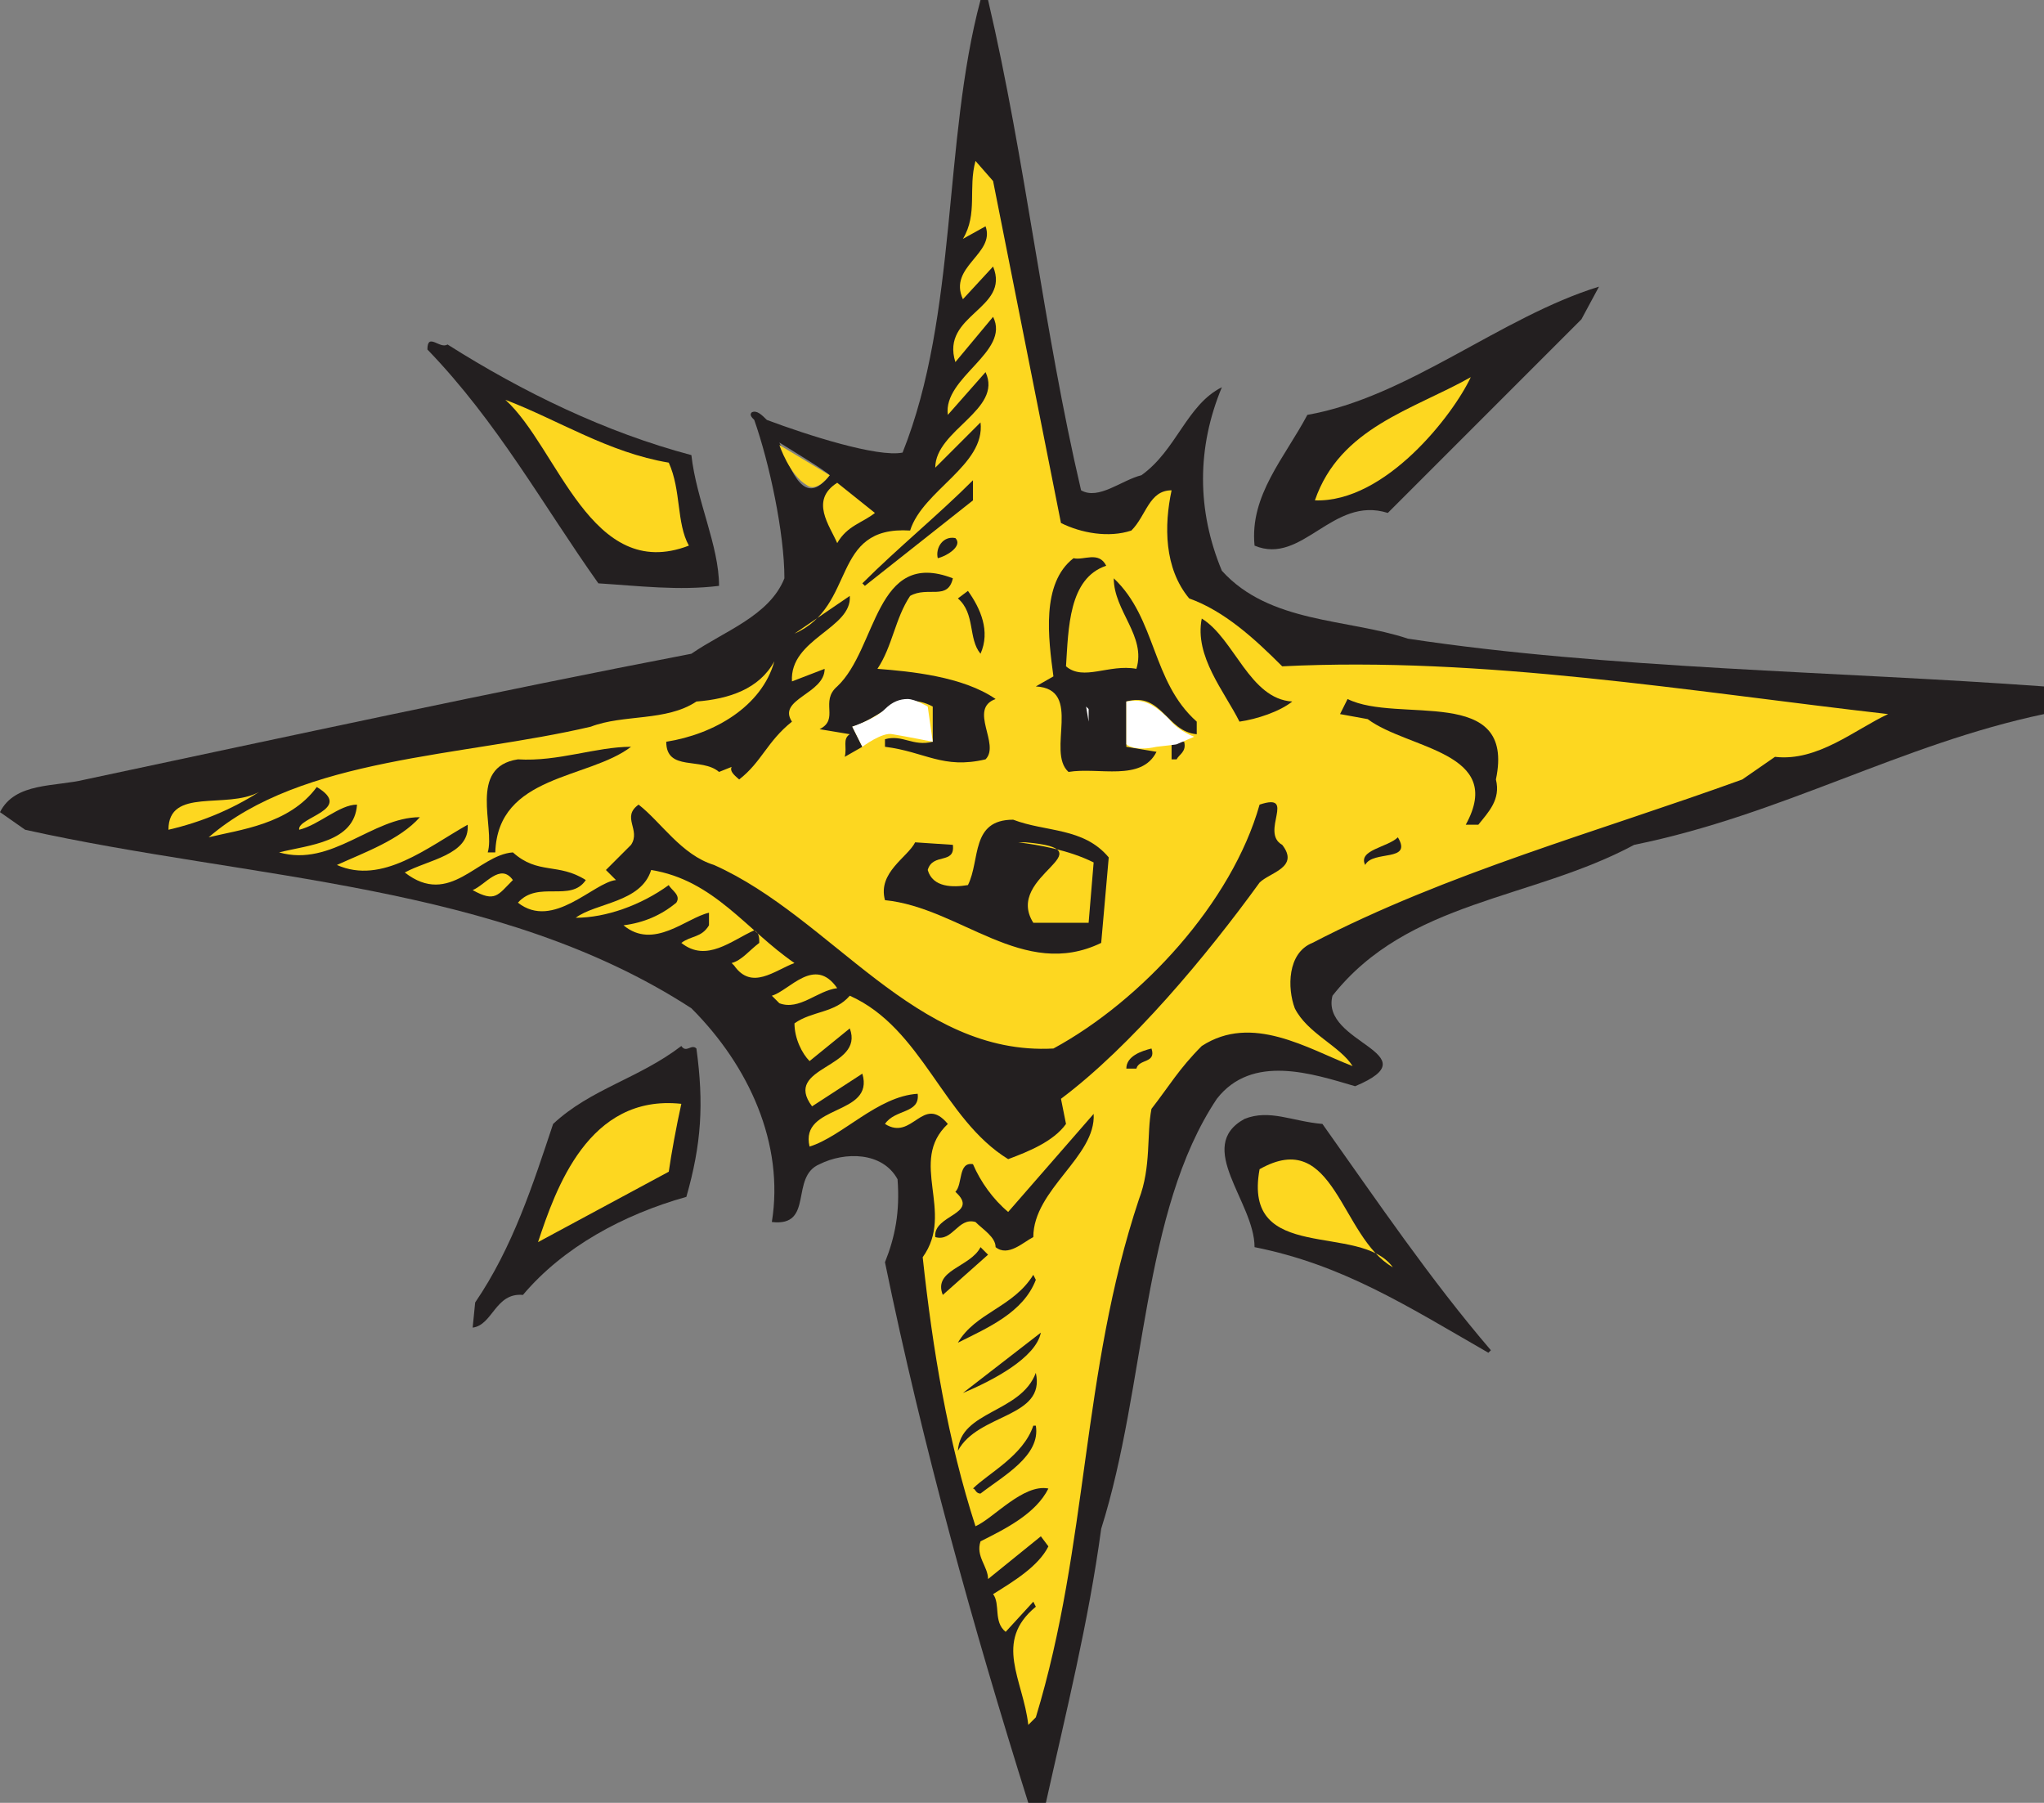 <svg xmlns="http://www.w3.org/2000/svg" width="609.75" height="537.75"><rect width="100%" height="100%" fill="#808080" stroke="none"/><path fill="#231f20" fill-rule="evenodd" d="M420 190.5c-18-6-41.25-4.5-55.5-20.25-7.5-18-7.5-36.75 0-54.75-10.5 5.25-13.5 18.75-24 26.25-6 1.5-12.75 7.5-18 4.5C311.25 98.25 306 48 294.75 0h-2.25c-11.25 42-6.75 93.75-23.25 135-7.5 1.5-28.5-5.25-40.5-9.75-1.5-1.5-3-3-4.5-2.25-.75.75 0 1.5.75 2.25 4.5 12.75 9 33.75 9 47.25-4.5 11.25-18 15.75-27.75 22.5-58.5 11.25-120.75 24.75-180.75 37.5-9 2.25-21 .75-25.5 9.75l7.5 5.25c67.5 15 141 15.75 198.75 53.25 17.25 17.25 27.75 40.5 24 63.75C243 366 235.5 351 244.5 347.25c7.5-3.75 18.75-3.75 23.25 4.5.75 9.75-.75 17.25-3.75 24.75 11.25 54.75 26.25 108.75 42.75 161.25H312c6-27 12.75-54 16.5-81.75 13.5-42.75 12-94.5 34.5-128.25 10.5-13.5 28.5-7.5 41.25-3.75 23.25-9.75-10.5-12.75-6.75-27 22.5-28.5 59.25-28.5 90-45 44.25-9 79.5-30 122.25-39v-8.25c-61.5-4.5-130.5-5.25-189.75-14.25M232.5 132c6 3.75 13.5 8.25 15 9.75-7.5 9.75-11.25-.75-15-9.75"/><path fill="#fdd720" fill-rule="evenodd" d="M316.5 156c6 3 14.25 4.5 21 2.25 4.5-4.5 5.25-12 12-12-2.25 10.5-2.25 23.25 5.25 32.25 10.5 3.75 19.5 12 27.75 20.25 60-3 121.5 7.5 180.75 14.25-9.75 4.5-21 14.25-33.75 12.75l-9.75 6.75c-43.5 15.75-87.75 27.75-128.25 48.75-7.5 3-7.5 13.5-5.25 19.5 3.75 7.5 13.5 11.25 17.25 17.25-13.5-5.25-30-15.75-45-6-6.75 6.75-9.75 12-15 18.75-1.5 7.5 0 17.25-3.75 27-17.25 51.75-15 102.75-30.75 154.5l-2.25 2.25c-1.5-13.5-10.5-24.75 2.25-35.25l-.75-1.5-8.25 9c-3.75-3-1.5-8.25-3.75-11.25 6-3.75 13.5-8.25 16.5-14.25l-2.25-3L294.75 471c0-3.75-3.75-6.75-2.25-11.25C300 456 309 451.5 312.75 444c-7.5-1.5-16.5 9-21.75 11.25-8.25-25.5-12.75-52.5-15.75-80.25 9.75-13.5-4.5-28.5 7.5-39.75-7.5-9-10.5 5.25-18.75 0 3-4.5 10.5-3 9.75-9-12 .75-22.5 12.75-32.25 15.75-3-12.75 19.5-9 15.75-21.75l-15 9.75c-9-12 15.75-11.25 11.25-23.25l-12 9.75c-2.25-2.25-4.5-6.75-4.5-11.25 5.25-3.75 12-3 16.5-8.25 21.75 9.75 27.75 36.75 47.25 48.75 6-2.25 13.5-5.25 17.25-10.5l-1.5-7.5c21-15.75 43.5-42.75 59.25-64.5 3-3 12-4.5 6.75-11.25-6.75-3.75 4.5-15.75-6.75-12-8.25 29.25-35.25 58.5-61.5 72.75-41.25 2.25-66-39-101.25-54.75-9.75-3-15.75-12.75-22.5-18-5.25 3.75.75 7.5-2.25 12l-7.5 7.5 3 3c-6.75.75-18.75 15-29.25 6.75 6-6.75 15.75 0 20.25-6.75-8.25-5.25-14.25-1.5-21.75-8.25-10.5.75-18.75 16.5-32.25 6 6.75-3.75 19.5-5.25 18.75-14.25-12 6.75-25.5 18-39 12 8.25-3.75 18.75-7.5 24.75-14.25-14.25 0-26.25 15-42 10.5 9-2.25 22.5-3 23.25-14.25-5.25 0-11.25 6-17.25 7.5-.75-3.75 16.5-6 5.25-12.75-8.25 11.25-23.25 12.75-32.25 15 27.75-24 75.75-24 114-33 9.75-3.75 22.5-1.5 31.5-7.5 9.75-.75 18.75-3.75 23.25-12-3.75 13.5-18 21.75-32.25 24 0 9 10.5 4.5 15.75 9l3.75-1.5c-.75 1.5 1.5 3 2.25 3.75 6.75-5.25 8.25-11.25 15.75-17.25-4.5-6.75 9.75-8.25 9.75-15.75l-9.75 3.75c-.75-12.75 18-15.75 17.25-25.5L237 189c18.75-8.25 10.5-32.25 34.5-30.75 3.75-12 22.5-19.5 21-32.25L279 139.5c0-11.25 20.25-17.25 15-28.5l-11.25 12.75c-1.5-11.25 18.75-18.75 13.5-29.25L285 108c-4.5-14.25 16.5-15.75 11.25-28.5l-9 9.75c-4.5-9.75 9.75-13.5 6.75-21.75l-6.75 3.75c4.5-7.5 1.5-15 3.75-23.25l5.25 6 20.25 102"/><path fill="#231f20" fill-rule="evenodd" d="m477 85.5-5.25 9.75L414 153c-16.5-5.25-25.5 15.75-39.75 9.75-1.5-15 9-26.25 15.75-39 30-5.25 57.75-29.25 87-38.25m-270.75 50.25c1.5 13.5 8.25 27 8.25 39-12 1.5-24 0-36-.75-16.5-23.25-30-48-51-69.75 0-5.25 3.75 0 6-1.5 22.5 14.25 47.25 26.25 72.75 33"/><path fill="#fdd720" fill-rule="evenodd" d="M392.25 149.25c7.5-21.75 29.25-27 46.5-36.75-5.25 11.25-25.5 37.5-46.5 36.75M199.5 138c3.75 8.25 2.25 18 6 24.75-29.25 11.25-39-29.25-54.75-43.5 15.75 6 30.75 15.75 48.75 18.75"/><path fill="#231f20" fill-rule="evenodd" d="m258 174.75-.75-.75c10.5-10.5 22.5-20.25 33-30.75v6L258 174.75"/><path fill="#fdd720" fill-rule="evenodd" d="M261 153c-3.75 3-8.25 3.75-11.25 9-2.25-5.25-8.25-12.75 0-18l11.25 9"/><path fill="#231f20" fill-rule="evenodd" d="M285 160.5c2.25 2.25-2.25 5.25-5.25 6-.75-3 1.5-6.75 5.25-6m45 8.25c-11.25 3.75-11.25 18.75-12 30 5.25 4.5 12.75-.75 21 .75 3-9.75-6.75-17.25-6.75-27 12.75 12 11.25 30.75 24.75 42.75V219c-9-.75-10.5-12.75-21-9.75v13.5l9 1.5c-4.5 9-17.25 4.5-26.25 6-6.75-6 4.5-24.75-9.75-25.5l5.25-3c-1.5-11.25-3.75-27.75 6-35.25 3 .75 7.5-2.25 9.75 2.25m-45.75 3.75c-1.5 6.75-7.5 2.25-12.75 5.25-4.5 6.75-5.25 15-9.75 21.75 9.75.75 25.5 2.25 35.25 9-8.25 3 1.5 13.5-3 18-12.75 3-18-2.25-30-3.75v-2.25c5.25-1.5 8.25 2.25 14.25.75v-10.5c-9.75-5.25-15.75 3.75-24 6l3 6-5.25 3c.75-3-.75-5.25 1.5-6.75l-9-1.5c6-3 0-8.25 5.25-12.75 12-11.25 11.25-41.25 34.5-32.25"/><path fill="#231f20" fill-rule="evenodd" d="M292.5 195c-3.75-4.5-1.5-12-6.75-16.5l3-2.25c3.75 5.25 6.75 12 3.75 18.75m93 14.25c-3.75 3-10.5 5.25-15.75 6-4.5-9-13.5-19.5-11.25-30.75 9.75 6 14.25 24 27 24.75m60.75 23.25c1.5 6-2.25 9.75-5.25 13.5h-3.75c12-21.75-17.25-22.5-29.25-31.5l-8.25-1.5 2.25-4.5c15 7.5 50.25-4.5 44.25 24"/><path fill="#fff" fill-rule="evenodd" d="m324.75 215.25-.75-4.5.75.75zm0 0"/><path fill="#231f20" fill-rule="evenodd" d="M188.25 222.75c-12.75 9.75-39.75 8.25-40.5 31.5h-2.25c2.25-7.5-6-25.5 9-27.75 12 .75 23.25-3.75 33.75-3.75m165-1.5c.75 3-1.5 3.75-2.25 5.25h-1.5v-5.25h3.75"/><path fill="#fdd720" fill-rule="evenodd" d="M77.25 236.25c-8.25 5.25-17.25 9-27 11.25 0-12.75 17.25-6 27-11.25"/><path fill="#231f20" fill-rule="evenodd" d="m330.75 255.75-2.25 25.5c-23.25 11.25-42-10.5-64.5-12.75-2.25-8.25 6.75-12.75 9-17.25l11.25.75c.75 6-6 2.25-7.5 7.5 1.5 5.25 7.5 5.25 12 4.5 3.75-7.5.75-19.5 13.5-19.5 9.75 3.75 21 2.25 28.5 11.25"/><path fill="#fdd720" fill-rule="evenodd" d="M324.75 275.25h-16.5c-9-14.25 23.25-21.75-2.25-24h-2.25c6 .75 15 2.25 22.5 6l-1.5 18"/><path fill="#231f20" fill-rule="evenodd" d="M407.25 258c-2.25-4.5 6.75-5.25 9.75-8.25 4.5 7.5-7.5 3.75-9.75 8.25"/><path fill="#fdd720" fill-rule="evenodd" d="M153 262.5c-4.5 4.5-5.25 6.75-12 3 3.75-1.5 8.25-8.25 12-3m84 24.75c-6 2.25-12.75 8.25-18 .75l-.75-.75c3-.75 5.25-3.75 8.25-6 0-1.5 0-3-1.5-3.75-6.75 3-14.25 9.75-21.75 3.75 3-2.25 6-1.5 8.25-5.25v-3.75c-6.75 1.5-16.5 11.25-25.5 3.75 6-.75 11.25-3 15.75-6.75 1.5-2.25-1.5-3.75-2.25-5.25-8.25 6-18.75 9.75-27.75 9.75 6-4.5 19.5-4.5 22.5-14.25 18.75 3 28.5 18 42.75 27.75m12.75 7.5c-6 .75-11.25 6.75-17.25 4.5l-2.25-2.25c5.25-1.5 12.75-12 19.5-2.25"/><path fill="#231f20" fill-rule="evenodd" d="M207.75 312.75c2.25 16.5 1.5 28.5-3 44.25C186 362.25 168 372 156 386.25c-8.25-.75-9 9-15 9.75l.75-7.5C153 372 159 353.25 165 335.25c11.25-10.5 25.5-13.5 38.25-23.25 1.5 2.25 3-.75 4.5.75m135.75 0c1.5 4.5-3.75 3-4.5 6h-3c0-3.75 4.5-5.25 7.5-6"/><path fill="#fdd720" fill-rule="evenodd" d="M203.25 329.25c-1.5 6.75-3 15-3.75 20.25l-39 21c5.25-15.75 15-44.25 42.75-41.25"/><path fill="#231f20" fill-rule="evenodd" d="M308.25 369c-3 1.5-7.5 6-11.25 3 0-3-3.75-5.25-6-7.5-5.25-1.5-6.75 6-12 4.5-.75-6.75 13.5-6.75 6-13.5 2.25-2.25.75-9 5.25-8.25 2.25 5.25 6 10.5 10.5 14.25l25.5-29.25c.75 12.75-18 22.5-18 36.75m86.25-33.75c16.5 23.25 32.25 46.5 50.25 67.5l-.75.75c-24.75-14.25-43.5-26.25-69.75-31.5 0-13.5-18-30-3-38.25 7.5-3 14.25.75 23.25 1.5"/><path fill="#fdd720" fill-rule="evenodd" d="M415.5 378c-9.75-13.5-45-.75-39.75-29.25 22.5-12.75 24 20.25 39.75 29.25"/><path fill="#231f20" fill-rule="evenodd" d="M281.25 386.25c-3-7.5 8.25-8.25 11.25-14.25l2.25 2.25-13.5 12m27.75-4.5c-3.75 9.75-14.25 14.25-23.25 18.75 5.25-9 16.5-10.5 22.5-20.25l.75 1.5m-21.75 33.75 23.25-18c-1.5 7.5-14.25 14.25-23.25 18m-1.5 17.25c.75-12 18.75-11.25 23.25-23.25 3 13.5-17.25 12-23.25 23.25m23.25-7.5c1.5 9-9.75 15-16.5 20.25-1.5 0-1.5-1.5-2.25-1.5 4.5-4.5 15-9.75 18-18.75h.75"/><path fill="#fff" fill-rule="evenodd" d="M336 209.25V222s2.25 2.25 9 .75c6.75-.75 6-.75 6-.75l5.25-2.25s-4.5-1.5-7.5-5.25c-5.25-5.25-8.25-6-12.75-5.25m-59.25 1.5 1.5 10.5s-7.5-1.5-12-2.25c-3-.75-9 3.75-9 3.75l-3-6s6.75-2.25 9.75-5.25c2.25-2.25 4.5-3 6.75-3s6 2.25 6 2.25"/><path fill="#fdd720" fill-rule="evenodd" d="m232.5 132.75 15 9s-3.75 5.25-6.75 3c-5.25-3-8.25-12-8.25-12"/></svg>
